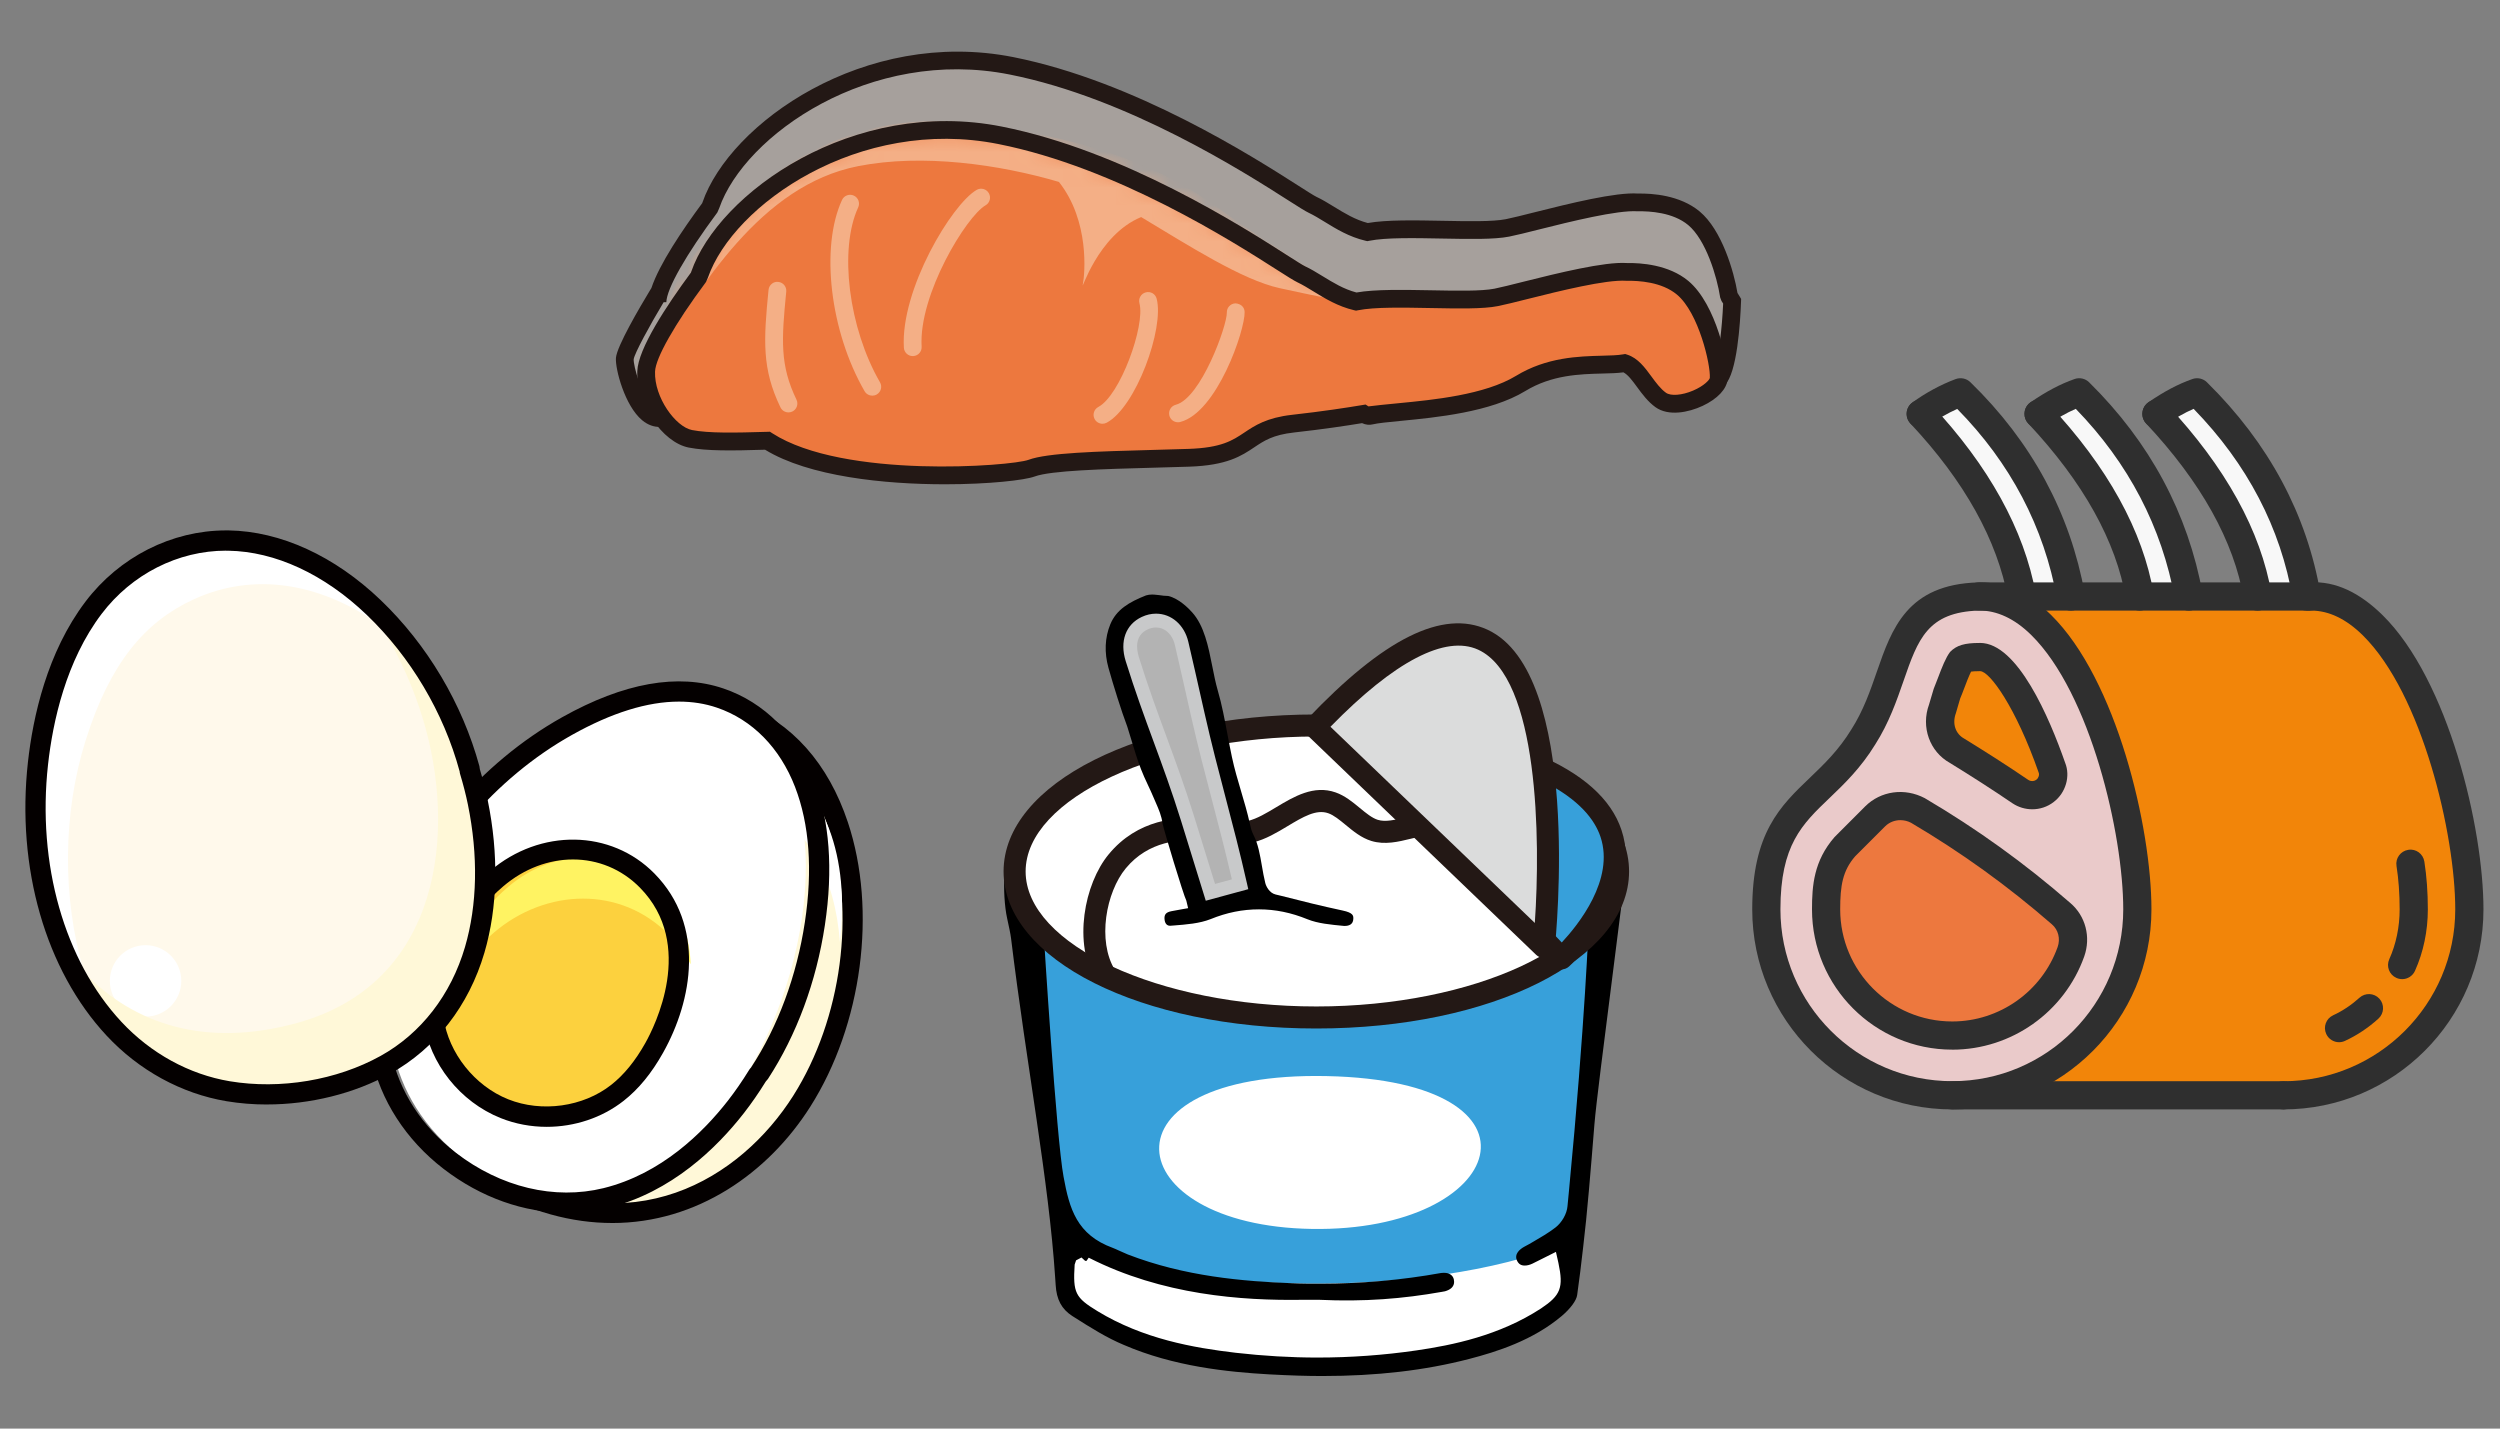 <svg width="140" height="80" viewBox="0 0 140 80" fill="none" xmlns="http://www.w3.org/2000/svg">
<rect x="0" y="0" width="140" height="80" fill="#808080" stroke="none"/>
<g id="ttlimg01" clip-path="url(#clip0_267_6055)">
<g id="_&#227;&#131;&#172;&#227;&#130;&#164;&#227;&#131;&#164;&#227;&#131;&#188;_1-2">
<path id="Vector" d="M33.619 41.104C37.505 39.588 38.636 38.891 41.358 39.927C48.668 42.708 49.504 54.404 44.897 61.67C41.501 67.026 34.896 70.227 27.455 65.957" fill="#FFF8D8"/>
<path id="Vector_2" d="M34.28 68.488C32.052 68.488 29.653 67.873 27.172 66.449C26.901 66.293 26.807 65.947 26.962 65.675C27.119 65.404 27.465 65.308 27.736 65.466C35.356 69.839 41.485 65.992 44.418 61.366C47.149 57.057 47.948 51.046 46.406 46.408C45.718 44.343 44.251 41.635 41.156 40.457C38.922 39.608 37.926 40.004 34.962 41.184L33.825 41.633C33.535 41.748 33.206 41.603 33.091 41.311C32.978 41.019 33.121 40.69 33.413 40.577L34.543 40.131C37.545 38.937 38.916 38.392 41.559 39.398C44.338 40.455 46.386 42.755 47.482 46.051C49.127 50.995 48.28 57.394 45.376 61.975C43.024 65.684 39.042 68.489 34.281 68.489L34.28 68.488Z" fill="#040000"/>
<path id="Vector_3" d="M41.666 60.423C38.376 65.818 32.395 69.509 26.429 65.271C16.817 58.442 23.705 45.185 32.763 40.685C36.228 38.963 38.732 38.838 40.929 39.871C46.676 42.573 46.13 53.103 41.666 60.423Z" fill="white"/>
<path id="Vector_4" d="M33.12 45.584C36.836 43.738 40.002 43.752 42.358 44.86C45.276 46.232 46.772 49.185 47.032 52.746C47.587 48.105 46.287 43.969 42.759 42.309C40.562 41.276 38.058 41.401 34.593 43.123C30.234 45.289 26.377 49.483 24.62 54.013C26.798 50.526 29.563 47.351 33.12 45.584Z" fill="white"/>
<path id="Vector_5" d="M31.737 67.918C29.355 67.918 26.933 67.068 24.839 65.456C22.728 63.831 21.291 61.602 20.795 59.179C20.34 56.948 20.57 54.445 21.463 51.942C23.189 47.11 26.935 42.707 31.486 40.162C34.934 38.233 37.968 37.693 40.509 38.554C42.814 39.336 44.615 41.153 45.583 43.668C46.459 45.948 46.665 48.687 46.193 51.81C45.714 54.98 44.611 57.958 43.003 60.423C42.983 60.453 42.93 60.515 42.886 60.561C42.487 61.205 42.084 61.786 41.657 62.335C40.149 64.272 37.608 66.764 34.073 67.637C33.307 67.826 32.524 67.918 31.737 67.918ZM38.024 39.29C36.258 39.29 34.254 39.912 32.039 41.151C27.721 43.566 24.166 47.742 22.531 52.322C21.708 54.631 21.492 56.923 21.906 58.951C22.347 61.106 23.635 63.097 25.53 64.556C28.043 66.489 31.053 67.21 33.801 66.535C37.021 65.74 39.363 63.432 40.762 61.638C41.177 61.104 41.568 60.538 41.957 59.907C41.983 59.864 42.016 59.825 42.052 59.79C43.573 57.473 44.617 54.65 45.073 51.64C45.514 48.714 45.33 46.169 44.525 44.075C43.68 41.879 42.125 40.299 40.144 39.627C39.482 39.402 38.774 39.29 38.024 39.29Z" fill="#040000"/>
<path id="Vector_6" d="M36.638 58.677C36.104 59.629 35.437 60.522 34.575 61.199C32.836 62.566 30.331 62.918 28.251 62.087C26.171 61.256 24.597 59.275 24.278 57.086C23.843 54.1 25.607 51.078 27.818 49.2C30.319 47.075 33.913 46.942 36.244 49.312C39.136 52.252 37.897 56.435 36.64 58.677H36.638Z" fill="#FCD13E"/>
<path id="Vector_7" d="M27.671 52.215C30.576 49.747 34.749 49.593 37.456 52.345C37.967 52.865 38.367 53.418 38.673 53.992C38.632 52.519 38.153 51.022 36.907 49.756C34.576 47.386 30.983 47.519 28.481 49.644C26.813 51.061 25.399 53.131 24.993 55.345C25.72 54.151 26.654 53.079 27.67 52.216L27.671 52.215Z" fill="#FFF362"/>
<path id="Vector_8" d="M30.618 63.103C29.741 63.103 28.863 62.943 28.041 62.614C25.764 61.705 24.066 59.568 23.717 57.169C23.217 53.738 25.318 50.58 27.45 48.769C30.259 46.381 34.213 46.443 36.646 48.915C39.519 51.835 38.781 56.016 37.131 58.955C36.486 60.105 35.765 60.985 34.925 61.645C33.708 62.602 32.167 63.103 30.618 63.103ZM32.088 48.13C30.745 48.13 29.364 48.63 28.185 49.632C26.371 51.173 24.406 54.028 24.838 57.005C25.127 58.98 26.582 60.811 28.461 61.561C30.341 62.311 32.657 61.987 34.225 60.754C34.945 60.188 35.573 59.418 36.144 58.4C36.644 57.509 38.979 52.902 35.838 49.71C34.803 48.658 33.466 48.13 32.088 48.13Z" fill="#040000"/>
<path id="Vector_9" d="M25.833 43.184C27.736 49.447 26.893 57.989 18.785 60.222C5.721 63.82 0.12 49.432 3.415 38.926C4.676 34.907 6.509 32.731 9.06 31.566C15.732 28.517 23.251 34.687 25.833 43.184Z" fill="#FFF9EB"/>
<path id="Vector_10" d="M4.799 41.454C6.151 37.144 8.117 34.811 10.852 33.561C14.24 32.013 17.831 32.682 20.968 34.782C17.572 31.298 13.156 29.694 9.059 31.566C6.508 32.732 4.675 34.908 3.414 38.926C1.828 43.982 2.303 49.937 4.679 54.354C3.489 50.263 3.504 45.579 4.798 41.453L4.799 41.454Z" fill="white"/>
<path id="Vector_11" d="M8.152 56.93C9.257 56.93 10.152 56.035 10.152 54.93C10.152 53.825 9.257 52.93 8.152 52.93C7.047 52.93 6.152 53.825 6.152 54.93C6.152 56.035 7.047 56.93 8.152 56.93Z" fill="white"/>
<path id="Vector_12" d="M25.833 43.184C24.923 40.189 23.399 37.484 21.515 35.369C22.411 36.858 23.15 38.504 23.68 40.249C25.583 46.512 24.74 55.054 16.632 57.287C11.492 58.702 7.508 57.333 4.766 54.513C7.346 59.181 12.084 62.068 18.785 60.223C26.894 57.99 27.737 49.448 25.833 43.185V43.184Z" fill="#FFF8D8"/>
<path id="Vector_13" d="M14.949 61.852C14.182 61.852 13.422 61.791 12.68 61.667C10.162 61.245 7.778 59.939 5.965 57.99C2.552 54.32 0.906 48.596 1.564 42.679C1.845 40.148 2.632 36.534 4.788 33.69C6.686 31.186 9.62 29.703 12.659 29.703C12.708 29.703 12.756 29.703 12.804 29.703C15.715 29.748 18.74 31.135 21.321 33.608C23.928 36.105 25.891 39.407 26.846 42.905C26.855 42.939 26.866 43.015 26.871 43.076C27.055 43.693 27.199 44.264 27.313 44.818C27.936 47.862 27.872 50.812 27.128 53.348C26.259 56.314 24.39 58.719 21.865 60.119C19.834 61.245 17.365 61.85 14.948 61.85L14.949 61.852ZM12.659 30.837C9.973 30.837 7.377 32.153 5.692 34.375C3.692 37.013 2.957 40.415 2.691 42.804C2.07 48.398 3.604 53.786 6.795 57.218C8.439 58.986 10.595 60.169 12.867 60.55C15.699 61.023 18.856 60.494 21.314 59.131C23.577 57.876 25.254 55.71 26.04 53.032C26.731 50.672 26.787 47.911 26.201 45.049C26.09 44.508 25.947 43.948 25.764 43.339C25.75 43.296 25.743 43.25 25.741 43.205C24.848 39.904 22.996 36.787 20.534 34.43C18.161 32.156 15.409 30.881 12.785 30.84C12.743 30.84 12.7 30.84 12.658 30.84L12.659 30.837Z" fill="#040000"/>
<path id="Vector_14" d="M97.002 16.87C97.002 16.87 96.938 16.763 96.825 16.587C96.634 15.333 95.967 13.142 94.86 12.222C93.875 11.403 92.44 11.318 91.697 11.335C90.1 11.213 85.812 12.485 84.423 12.762C82.798 13.087 78.475 12.616 76.581 12.997C75.317 12.7 74.395 11.886 73.504 11.469C72.562 11.028 64.806 5.31 56.647 3.687C48.488 2.063 41.252 7.327 39.808 11.498C39.796 11.533 39.787 11.568 39.775 11.603C38.791 12.93 36.859 15.684 36.819 16.91L36.815 16.535C36.815 16.535 35.03 19.482 34.989 20.079C34.948 20.676 35.771 23.732 37.133 23.378C38.038 23.143 38.205 21.534 38.209 20.061C38.555 20.385 38.931 20.611 39.296 20.682C40.308 20.88 41.815 20.845 43.614 20.79C47.669 23.403 57.233 22.761 58.401 22.326C59.587 21.885 63.542 21.863 67.199 21.745C70.856 21.627 70.168 20.155 73.048 19.833C74.761 19.642 76.149 19.428 76.996 19.286C77.138 19.379 77.274 19.42 77.397 19.389C78.572 19.097 83.254 19.126 85.793 17.581C88.003 16.236 90.366 16.661 91.608 16.446C92.413 16.706 92.811 17.916 93.636 18.508C93.818 18.639 94.052 18.702 94.31 18.715C95.087 20.086 95.879 21.556 96.247 21.202C96.865 20.608 97.002 16.87 97.002 16.87Z" fill="#A6A09C"/>
<path id="Vector_15" d="M36.915 23.906C36.639 23.906 36.305 23.819 35.961 23.534C34.988 22.727 34.449 20.665 34.492 20.046C34.536 19.399 35.834 17.195 36.388 16.278L36.479 16.129C36.92 14.8 38.206 12.888 39.326 11.373L39.338 11.336C40.869 6.911 48.412 1.546 56.745 3.198C63.567 4.556 70.191 8.79 72.684 10.383C73.164 10.691 73.58 10.955 73.714 11.019C74.035 11.168 74.36 11.367 74.701 11.576C75.283 11.933 75.885 12.303 76.595 12.489C77.638 12.304 79.241 12.334 80.794 12.365C82.173 12.392 83.597 12.42 84.324 12.275C84.694 12.201 85.272 12.055 85.95 11.884C87.865 11.403 90.49 10.748 91.733 10.839C92.508 10.825 94.073 10.922 95.176 11.838C96.43 12.88 97.101 15.22 97.299 16.406C97.383 16.538 97.429 16.616 97.429 16.616L97.503 16.742L97.498 16.888C97.455 18.073 97.279 20.899 96.591 21.561C96.435 21.71 96.234 21.783 96.018 21.746C95.425 21.659 94.926 20.821 94.022 19.222L93.999 19.18C93.747 19.134 93.527 19.044 93.344 18.912C92.914 18.604 92.596 18.17 92.315 17.787C92.054 17.433 91.807 17.095 91.546 16.96C91.204 17.006 90.814 17.016 90.371 17.027C89.11 17.059 87.542 17.099 86.051 18.006C84.1 19.194 81.063 19.486 79.054 19.681C78.38 19.746 77.798 19.803 77.516 19.872C77.375 19.909 77.162 19.919 76.909 19.805C76.035 19.95 74.709 20.149 73.103 20.328C71.916 20.461 71.431 20.785 70.869 21.161C70.16 21.636 69.355 22.174 67.215 22.243L65.3 22.298C62.438 22.376 59.478 22.456 58.574 22.792C57.244 23.288 47.73 23.892 43.476 21.293C41.612 21.347 40.206 21.367 39.2 21.171C39.028 21.138 38.854 21.078 38.68 20.994C38.598 22.316 38.29 23.593 37.258 23.86C37.158 23.886 37.042 23.905 36.914 23.905L36.915 23.906ZM37.162 16.926C36.377 18.234 35.532 19.789 35.486 20.12C35.464 20.445 35.909 22.195 36.596 22.766C36.789 22.926 36.917 22.92 37.008 22.896C37.217 22.842 37.703 22.458 37.71 20.06L37.713 18.915L38.549 19.696C38.837 19.967 39.137 20.142 39.391 20.192C40.325 20.376 41.723 20.348 43.597 20.292L43.752 20.287L43.882 20.371C47.792 22.889 57.309 22.2 58.226 21.858C59.285 21.463 62.059 21.388 65.273 21.301L67.183 21.246C69.037 21.186 69.658 20.771 70.315 20.332C70.9 19.94 71.564 19.496 72.992 19.337C74.682 19.148 76.057 18.937 76.913 18.793L77.105 18.761L77.269 18.867C77.629 18.816 78.215 18.76 78.957 18.687C80.877 18.501 83.776 18.221 85.533 17.153C87.25 16.108 89.039 16.062 90.345 16.028C90.813 16.016 91.216 16.006 91.521 15.953L91.642 15.932L91.759 15.969C92.361 16.163 92.745 16.688 93.117 17.195C93.365 17.534 93.623 17.884 93.924 18.1C94.016 18.165 94.156 18.205 94.334 18.214L94.606 18.229L94.889 18.729C95.232 19.335 95.714 20.19 96.029 20.582C96.25 19.941 96.436 18.382 96.496 16.999C96.471 16.96 96.44 16.911 96.404 16.854L96.33 16.66C96.15 15.477 95.524 13.422 94.539 12.603C93.685 11.893 92.389 11.819 91.706 11.832C90.573 11.756 87.935 12.411 86.192 12.849C85.494 13.025 84.899 13.174 84.518 13.249C83.685 13.416 82.272 13.388 80.773 13.359C79.219 13.329 77.609 13.297 76.677 13.484L76.571 13.505L76.465 13.481C75.555 13.267 74.823 12.819 74.179 12.422C73.871 12.234 73.579 12.054 73.291 11.918C73.097 11.827 72.738 11.599 72.146 11.221C69.695 9.655 63.186 5.495 56.547 4.174C48.738 2.618 41.692 7.569 40.276 11.659L40.172 11.897C38.407 14.276 37.339 16.156 37.314 16.924L37.159 16.922L37.162 16.926Z" fill="#231815"/>
<path id="Vector_16" d="M94.226 16.113C93.241 15.294 91.806 15.209 91.063 15.226C89.466 15.104 85.178 16.376 83.789 16.653C82.164 16.978 77.841 16.507 75.947 16.888C74.683 16.591 73.761 15.777 72.87 15.36C71.928 14.919 64.172 9.201 56.013 7.578C47.854 5.954 40.618 11.218 39.174 15.389C39.162 15.424 39.153 15.459 39.141 15.494C38.157 16.821 36.225 19.575 36.185 20.801C36.132 22.447 37.461 24.339 38.661 24.573C39.673 24.771 41.18 24.736 42.979 24.681C47.034 27.294 56.598 26.652 57.766 26.217C58.952 25.776 62.907 25.754 66.564 25.636C70.221 25.518 69.533 24.046 72.413 23.724C74.126 23.533 75.514 23.319 76.361 23.177C76.503 23.27 76.639 23.311 76.762 23.28C77.937 22.988 82.619 23.017 85.158 21.472C87.368 20.127 89.731 20.552 90.973 20.337C91.778 20.597 92.176 21.807 93.001 22.399C93.928 23.064 96.189 22.024 96.246 21.203C96.303 20.382 95.606 17.26 94.225 16.114L94.226 16.113Z" fill="#ED783E"/>
<g id="Clip path group">
<mask id="mask0_267_6055" style="mask-type:luminance" maskUnits="userSpaceOnUse" x="36" y="7" width="61" height="20">
<g id="clippath">
<path id="Vector_17" d="M94.226 16.113C93.241 15.294 91.806 15.209 91.063 15.226C89.466 15.104 85.178 16.376 83.789 16.653C82.164 16.978 77.841 16.507 75.947 16.888C74.683 16.591 73.761 15.777 72.87 15.36C71.928 14.919 64.172 9.201 56.013 7.578C47.854 5.954 40.618 11.218 39.174 15.389C39.162 15.424 39.153 15.459 39.141 15.494C38.157 16.821 36.225 19.575 36.185 20.801C36.132 22.447 37.461 24.339 38.661 24.573C39.673 24.771 41.18 24.736 42.979 24.681C47.034 27.294 56.598 26.652 57.766 26.217C58.952 25.776 62.907 25.754 66.564 25.636C70.221 25.518 69.533 24.046 72.413 23.724C74.126 23.533 75.514 23.319 76.361 23.177C76.503 23.27 76.639 23.311 76.762 23.28C77.937 22.988 82.619 23.017 85.158 21.472C87.368 20.127 89.731 20.552 90.973 20.337C91.778 20.597 92.176 21.807 93.001 22.399C93.928 23.064 96.189 22.024 96.246 21.203C96.303 20.382 95.606 17.26 94.225 16.114L94.226 16.113Z" fill="white"/>
</g>
</mask>
<g mask="url(#mask0_267_6055)">
<g id="Group">
<path id="Vector_18" d="M54.388 6.902C44.68 5.694 39.392 13.568 38.316 15.067C37.24 16.565 36.525 20.301 36.525 20.301C39.285 15.998 42.592 10.383 48.049 9.305C51.661 8.591 55.979 9.209 59.3 10.188C61.03 12.374 60.754 15.359 60.638 15.924C60.528 16.457 61.446 13.164 63.905 12.156C66.581 13.761 69.554 15.673 71.662 16.137C73.285 16.495 75.614 16.961 76.782 17.192C75.164 16.194 70.957 13.584 69.333 12.45C67.302 11.033 64.098 8.109 54.39 6.902H54.388Z" fill="#F4AF86"/>
</g>
</g>
</g>
<path id="Vector_19" d="M52.92 27.12C49.537 27.12 45.306 26.689 42.844 25.184C40.984 25.242 39.581 25.261 38.567 25.063C37.082 24.771 35.629 22.613 35.689 20.785C35.729 19.532 37.333 17.105 38.693 15.264L38.705 15.227C40.235 10.801 47.776 5.43 56.112 7.09C62.934 8.447 69.558 12.681 72.052 14.275C72.531 14.582 72.947 14.846 73.081 14.91C73.402 15.059 73.727 15.258 74.068 15.467C74.65 15.824 75.252 16.194 75.962 16.38C77.004 16.195 78.604 16.228 80.158 16.256C81.54 16.283 82.965 16.311 83.691 16.166C84.061 16.092 84.639 15.946 85.317 15.775C87.233 15.295 89.862 14.645 91.1 14.73C91.873 14.717 93.441 14.813 94.544 15.73C96.118 17.039 96.803 20.371 96.743 21.237C96.705 21.778 96.184 22.335 95.35 22.727C94.545 23.103 93.431 23.32 92.709 22.804C92.279 22.495 91.96 22.061 91.679 21.678C91.419 21.323 91.171 20.986 90.911 20.851C90.569 20.897 90.18 20.907 89.737 20.918C88.476 20.95 86.907 20.99 85.416 21.898C83.466 23.085 80.429 23.377 78.419 23.572C77.745 23.637 77.163 23.694 76.881 23.763C76.684 23.813 76.48 23.789 76.274 23.696C75.401 23.841 74.077 24.04 72.468 24.219C71.282 24.352 70.796 24.676 70.235 25.052C69.525 25.527 68.721 26.065 66.58 26.134L64.642 26.19C61.789 26.268 58.84 26.348 57.94 26.684C57.38 26.892 55.374 27.12 52.92 27.12ZM43.12 24.179L43.25 24.263C47.245 26.836 56.643 26.104 57.594 25.751C58.649 25.357 61.414 25.281 64.616 25.194L66.55 25.138C68.405 25.078 69.026 24.663 69.682 24.224C70.268 23.832 70.932 23.388 72.359 23.229C74.053 23.04 75.426 22.829 76.28 22.685L76.472 22.653L76.634 22.758C76.996 22.708 77.583 22.652 78.325 22.579C80.244 22.393 83.144 22.114 84.9 21.046C86.617 20 88.407 19.954 89.712 19.92C90.18 19.908 90.583 19.898 90.888 19.845L91.009 19.824L91.126 19.861C91.728 20.055 92.111 20.58 92.483 21.087C92.732 21.426 92.989 21.776 93.291 21.992C93.562 22.188 94.189 22.139 94.812 21.874C95.445 21.604 95.735 21.263 95.749 21.165C95.8 20.427 95.127 17.51 93.907 16.496C93.053 15.786 91.778 15.713 91.073 15.724C89.94 15.646 87.303 16.303 85.559 16.741C84.861 16.917 84.266 17.066 83.885 17.141C83.052 17.309 81.638 17.28 80.137 17.251C78.58 17.221 76.975 17.189 76.044 17.376L75.938 17.397L75.832 17.373C74.922 17.159 74.19 16.711 73.546 16.314C73.238 16.126 72.946 15.946 72.658 15.81C72.464 15.719 72.105 15.491 71.513 15.113C69.063 13.547 62.553 9.387 55.914 8.067C48.109 6.508 41.06 11.461 39.643 15.551L39.539 15.789C37.774 18.171 36.706 20.05 36.682 20.815C36.635 22.253 37.829 23.901 38.755 24.083C39.693 24.266 41.152 24.237 42.962 24.182L43.117 24.177L43.12 24.179Z" fill="#231815"/>
<path id="Vector_20" d="M51.114 19.941C50.852 19.941 50.633 19.737 50.617 19.472C50.422 16.221 53.304 11.428 54.695 10.633C54.934 10.496 55.238 10.579 55.375 10.819C55.512 11.059 55.429 11.362 55.189 11.499C54.123 12.108 51.437 16.498 51.611 19.413C51.628 19.688 51.419 19.925 51.143 19.94C51.133 19.94 51.123 19.941 51.114 19.941Z" fill="#F4AF86"/>
<path id="Vector_21" d="M48.849 22.157C48.677 22.157 48.51 22.068 48.417 21.908C46.482 18.558 45.928 13.853 47.154 11.197C47.269 10.946 47.568 10.84 47.815 10.954C48.065 11.069 48.174 11.365 48.058 11.615C46.972 13.969 47.52 18.362 49.28 21.41C49.418 21.648 49.336 21.953 49.097 22.091C49.019 22.136 48.934 22.157 48.849 22.157Z" fill="#F4AF86"/>
<path id="Vector_22" d="M61.738 23.73C61.559 23.73 61.386 23.633 61.297 23.464C61.169 23.221 61.263 22.919 61.506 22.79C62.729 22.146 64.142 18.231 63.809 16.983C63.738 16.716 63.896 16.444 64.162 16.373C64.44 16.301 64.702 16.461 64.772 16.726C65.212 18.378 63.613 22.808 61.971 23.673C61.897 23.712 61.817 23.73 61.738 23.73Z" fill="#F4AF86"/>
<path id="Vector_23" d="M65.967 23.647C65.744 23.647 65.542 23.499 65.485 23.274C65.416 23.007 65.577 22.735 65.842 22.667C67.253 22.303 68.722 18.226 68.703 17.499C68.695 17.225 68.913 16.995 69.188 16.988C69.49 17.012 69.692 17.198 69.699 17.473C69.726 18.491 68.153 23.099 66.092 23.631C66.05 23.642 66.008 23.647 65.967 23.647Z" fill="#F4AF86"/>
<path id="Vector_24" d="M44.154 23.094C43.968 23.094 43.791 22.99 43.705 22.812C42.662 20.646 42.759 19.067 43.038 16.234C43.065 15.96 43.307 15.752 43.583 15.787C43.857 15.814 44.058 16.058 44.03 16.332C43.761 19.056 43.674 20.451 44.603 22.381C44.722 22.629 44.618 22.927 44.37 23.046C44.301 23.079 44.227 23.094 44.154 23.094Z" fill="#F4AF86"/>
<path id="Vector_25" fill-rule="evenodd" clip-rule="evenodd" d="M115.973 33.403C115.183 29.034 113.138 25.222 109.791 21.969C109.047 22.248 108.257 22.666 107.56 23.177C110.349 26.152 112.533 29.591 113.231 33.403H115.973Z" fill="#F8F8F8"/>
<path id="Vector_26" fill-rule="evenodd" clip-rule="evenodd" d="M122.573 33.403C121.783 29.034 119.738 25.222 116.438 21.969C115.648 22.248 114.904 22.666 114.16 23.177C116.949 26.152 119.18 29.591 119.831 33.403H122.573Z" fill="#F8F8F8"/>
<path id="Vector_27" fill-rule="evenodd" clip-rule="evenodd" d="M129.173 33.403C128.429 29.034 126.338 25.222 123.038 21.969C122.248 22.248 121.504 22.666 120.76 23.177C123.549 26.152 125.78 29.591 126.431 33.403H129.173Z" fill="#F8F8F8"/>
<path id="Vector_28" fill-rule="evenodd" clip-rule="evenodd" d="M110.814 33.403C116.485 33.31 119.692 45.209 119.692 50.926C119.692 56.69 115.044 61.338 109.327 61.338C103.563 61.338 98.915 56.69 98.915 50.926C98.915 44.976 102.076 44.976 104.353 41.258C106.631 37.679 105.794 33.542 110.814 33.403Z" fill="#EACACA"/>
<path id="Vector_29" fill-rule="evenodd" clip-rule="evenodd" d="M105.004 45.721C104.493 46.232 103.935 46.79 103.331 47.441C102.401 48.464 102.262 49.533 102.262 50.927C102.262 54.831 105.423 57.992 109.327 57.992C112.395 57.992 114.998 56.04 115.974 53.297C116.253 52.507 116.02 51.67 115.416 51.159C112.906 48.974 110.257 47.069 107.421 45.395C106.631 44.977 105.655 45.071 105.004 45.721Z" fill="#ED783E"/>
<path id="Vector_30" fill-rule="evenodd" clip-rule="evenodd" d="M110.86 36.796C110.674 36.796 110.023 36.796 109.837 36.982C109.558 37.354 109.233 38.376 109.047 38.795C108.954 39.12 108.861 39.399 108.768 39.725C108.443 40.608 108.768 41.584 109.605 42.049C110.813 42.793 111.975 43.536 113.138 44.327C113.556 44.606 114.114 44.606 114.532 44.281C114.904 44.002 115.09 43.444 114.904 42.98C114.253 41.121 112.441 36.752 110.86 36.798V36.796Z" fill="#FF6255"/>
<path id="Vector_31" fill-rule="evenodd" clip-rule="evenodd" d="M138.284 50.926C138.284 45.209 135.03 33.31 129.36 33.403H111C116.531 33.542 119.692 45.256 119.692 50.926C119.692 56.69 115.044 61.338 109.327 61.338H127.873C133.637 61.338 138.285 56.69 138.285 50.926H138.284Z" fill="#F28509"/>
<path id="Vector_32" d="M109.326 62.127C103.15 62.127 98.125 57.102 98.125 50.926C98.125 46.646 99.694 45.142 101.356 43.552C102.147 42.795 102.964 42.013 103.678 40.846C104.351 39.791 104.735 38.681 105.106 37.608C105.939 35.208 106.8 32.724 110.791 32.614C110.823 32.617 110.85 32.612 110.881 32.612C112.29 32.612 113.627 33.225 114.857 34.434C118.527 38.045 120.481 46.332 120.481 50.926C120.481 57.102 115.477 62.127 109.326 62.127ZM110.831 34.192C107.936 34.275 107.404 35.806 106.6 38.126C106.217 39.229 105.783 40.482 105.018 41.682C104.205 43.011 103.273 43.905 102.45 44.692C100.916 46.159 99.704 47.318 99.704 50.924C99.704 56.229 104.021 60.546 109.326 60.546C114.631 60.546 118.902 56.229 118.902 50.924C118.902 46.716 117.067 38.823 113.747 35.558C112.809 34.634 111.816 34.184 110.831 34.19V34.192Z" fill="#2F2F2F"/>
<path id="Vector_33" d="M109.326 58.78C104.995 58.78 101.472 55.257 101.472 50.926C101.472 49.611 101.568 48.215 102.735 46.875L104.445 45.162C105.319 44.288 106.658 44.102 107.79 44.698C110.73 46.432 113.383 48.344 115.934 50.564C116.791 51.291 117.101 52.471 116.717 53.562C115.604 56.686 112.634 58.782 109.325 58.782L109.326 58.78ZM106.424 45.928C106.107 45.928 105.795 46.046 105.563 46.279L103.89 47.952C103.187 48.762 103.051 49.595 103.051 50.926C103.051 54.386 105.866 57.202 109.326 57.202C111.968 57.202 114.34 55.525 115.228 53.032C115.391 52.568 115.265 52.068 114.905 51.761C112.42 49.601 109.843 47.743 107.019 46.076C106.833 45.978 106.628 45.929 106.425 45.929L106.424 45.928Z" fill="#2F2F2F"/>
<path id="Vector_34" d="M113.808 45.32C113.424 45.32 113.038 45.21 112.7 44.985C111.541 44.196 110.389 43.459 109.19 42.721C108.064 42.096 107.563 40.715 108.027 39.451L108.286 38.578C108.377 38.354 108.441 38.181 108.515 37.99C108.758 37.346 108.963 36.829 109.204 36.509C109.575 36.128 110.032 36.006 110.85 36.006C110.861 36.004 110.872 36.004 110.882 36.004C112.986 36.004 114.77 40.203 115.649 42.717C115.95 43.462 115.686 44.398 115.007 44.911C114.658 45.183 114.235 45.32 113.808 45.32Z" fill="#2F2F2F"/>
<path id="Vector_35" d="M127.872 62.127C127.435 62.127 127.083 61.775 127.083 61.338C127.083 60.901 127.435 60.549 127.872 60.549C133.177 60.549 137.494 56.232 137.494 50.927C137.494 46.735 135.648 38.855 132.311 35.572C131.381 34.658 130.41 34.193 129.424 34.193C129.405 34.193 129.382 34.195 129.36 34.193C128.929 34.193 128.577 33.849 128.571 33.416C128.563 32.98 128.91 32.62 129.348 32.614C130.804 32.526 132.16 33.206 133.42 34.444C137.109 38.074 139.074 46.348 139.074 50.926C139.074 57.102 134.048 62.127 127.872 62.127Z" fill="#2F2F2F"/>
<path id="Vector_36" d="M127.872 62.127H109.326C108.889 62.127 108.537 61.775 108.537 61.338C108.537 60.901 108.889 60.549 109.326 60.549H127.872C128.309 60.549 128.661 60.901 128.661 61.338C128.661 61.775 128.309 62.127 127.872 62.127Z" fill="#2F2F2F"/>
<path id="Vector_37" d="M129.36 34.192H110.814C110.377 34.192 110.025 33.84 110.025 33.403C110.025 32.966 110.377 32.614 110.814 32.614H129.36C129.797 32.614 130.149 32.966 130.149 33.403C130.149 33.84 129.797 34.192 129.36 34.192Z" fill="#2F2F2F"/>
<path id="Vector_38" d="M130.987 58.364C130.689 58.364 130.403 58.193 130.27 57.904C130.087 57.507 130.26 57.038 130.656 56.855C131.183 56.612 131.679 56.282 132.131 55.872C132.453 55.581 132.951 55.603 133.247 55.928C133.54 56.251 133.514 56.751 133.191 57.044C132.621 57.56 131.992 57.979 131.319 58.29C131.212 58.34 131.1 58.364 130.988 58.364H130.987Z" fill="#2F2F2F"/>
<path id="Vector_39" d="M134.519 54.831C134.41 54.831 134.3 54.809 134.196 54.761C133.797 54.582 133.62 54.114 133.799 53.717C134.179 52.872 134.38 51.908 134.38 50.926C134.38 50.052 134.321 49.233 134.204 48.494C134.135 48.063 134.43 47.658 134.861 47.591C135.29 47.514 135.697 47.817 135.764 48.248C135.894 49.069 135.959 49.971 135.959 50.927C135.959 52.13 135.711 53.319 135.24 54.365C135.109 54.658 134.82 54.833 134.519 54.833V54.831Z" fill="#2F2F2F"/>
<path id="Vector_40" d="M129.172 34.194C128.794 34.194 128.461 33.922 128.395 33.536C127.718 29.565 125.851 25.987 122.843 22.895C122.327 23.119 121.797 23.423 121.208 23.829C120.846 24.072 120.358 23.986 120.108 23.626C119.861 23.266 119.953 22.774 120.311 22.526C121.193 21.921 121.976 21.506 122.774 21.226C123.054 21.125 123.376 21.196 123.591 21.409C127.051 24.82 129.192 28.812 129.951 33.271C130.025 33.702 129.736 34.11 129.306 34.182C129.261 34.19 129.216 34.195 129.171 34.195L129.172 34.194Z" fill="#2F2F2F"/>
<path id="Vector_41" d="M126.429 34.194C126.051 34.194 125.718 33.922 125.652 33.536C125.1 30.305 123.26 27.001 120.184 23.717C119.886 23.4 119.902 22.899 120.221 22.601C120.54 22.303 121.039 22.319 121.337 22.638C124.629 26.151 126.605 29.729 127.209 33.271C127.283 33.702 126.994 34.11 126.564 34.182C126.519 34.19 126.474 34.194 126.429 34.194Z" fill="#2F2F2F"/>
<path id="Vector_42" d="M122.572 34.194C122.197 34.194 121.866 33.925 121.795 33.544C121.066 29.52 119.199 25.939 116.243 22.895C115.727 23.119 115.197 23.423 114.608 23.829C114.248 24.072 113.758 23.986 113.508 23.626C113.261 23.266 113.353 22.774 113.711 22.526C114.593 21.921 115.376 21.506 116.174 21.226C116.456 21.125 116.778 21.196 116.991 21.409C120.394 24.764 122.533 28.751 123.351 33.263C123.428 33.692 123.143 34.104 122.714 34.182C122.666 34.19 122.62 34.195 122.571 34.195L122.572 34.194Z" fill="#2F2F2F"/>
<path id="Vector_43" d="M119.829 34.194C119.451 34.194 119.118 33.922 119.052 33.536C118.5 30.303 116.66 27 113.584 23.718C113.286 23.399 113.302 22.898 113.619 22.6C113.939 22.302 114.439 22.318 114.737 22.635C118.029 26.147 120.005 29.726 120.609 33.269C120.683 33.7 120.394 34.108 119.964 34.18C119.919 34.188 119.874 34.194 119.829 34.194Z" fill="#2F2F2F"/>
<path id="Vector_44" d="M115.971 34.194C115.596 34.194 115.265 33.925 115.194 33.544C114.465 29.507 112.585 25.928 109.605 22.9C109.053 23.147 108.505 23.464 108.025 23.814C107.678 24.073 107.178 23.997 106.922 23.643C106.664 23.291 106.741 22.798 107.093 22.54C107.82 22.008 108.678 21.542 109.513 21.23C109.796 21.124 110.121 21.19 110.341 21.403C113.776 24.742 115.931 28.732 116.751 33.262C116.828 33.691 116.543 34.103 116.114 34.181C116.066 34.189 116.02 34.194 115.971 34.194Z" fill="#2F2F2F"/>
<path id="Vector_45" d="M113.228 34.194C112.855 34.194 112.522 33.927 112.453 33.545C111.851 30.253 110.011 26.946 106.983 23.718C106.685 23.399 106.701 22.898 107.018 22.6C107.338 22.302 107.838 22.318 108.136 22.635C111.374 26.091 113.35 29.665 114.006 33.26C114.084 33.689 113.801 34.101 113.372 34.179C113.324 34.189 113.276 34.194 113.228 34.194Z" fill="#2F2F2F"/>
<path id="Vector_46" d="M110.38 37.611C110.253 37.864 110.09 38.293 109.994 38.549C109.909 38.773 109.832 38.975 109.77 39.114L109.528 39.942C109.313 40.531 109.51 41.092 109.989 41.358C111.238 42.127 112.412 42.876 113.582 43.673C113.723 43.766 113.909 43.763 114.046 43.655C114.148 43.58 114.219 43.396 114.169 43.274C112.88 39.588 111.418 37.585 110.888 37.585C110.882 37.583 110.87 37.583 110.859 37.585C110.619 37.585 110.469 37.598 110.38 37.611Z" fill="#F28509"/>
<path id="Vector_47" d="M87.552 73.56C79.245 78.182 66.014 77.14 60.006 73.515L57.676 55.344L89.622 55.253L87.552 73.56Z" fill="white"/>
<path id="Vector_48" d="M87.552 69.673C79.923 72.76 65.888 72.523 60.006 69.531L56.715 50.984H90.697L87.552 69.673Z" fill="white"/>
<path id="Vector_49" d="M87.552 69.673C79.923 72.76 65.888 72.523 60.006 69.531L56.715 50.984H90.697L87.552 69.673Z" fill="#37A0DA"/>
<path id="Vector_50" d="M74.054 77.057C73.186 77.057 72.27 77.029 71.082 76.965C68.76 76.834 65.733 76.528 62.924 75.311C61.995 74.922 61.145 74.395 60.045 73.694C59.45 73.309 59.163 72.772 59.117 71.953L59.09 71.556C58.73 66.075 57.488 59.68 56.619 52.549C56.589 52.299 56.503 51.901 56.399 51.425C56.113 50.12 56.136 47.404 56.905 46.941C57.15 46.941 57.781 47.673 58.158 48.11C58.794 48.848 59.344 49.485 59.866 49.485C62.642 49.507 65.468 49.591 68.202 49.674C71.388 49.77 74.682 49.869 77.924 49.869C78.597 49.869 79.269 49.865 79.942 49.855C81.475 49.83 83.005 49.778 84.535 49.727C86.238 49.67 87.941 49.611 89.648 49.591C90.082 49.591 90.379 49.068 90.693 48.513C90.728 48.451 91.03 48.279 91.072 48.207C91.111 48.697 89.46 60.824 89.288 62.958C89.087 65.448 88.879 68.023 88.664 69.779L88.647 69.926C88.547 70.788 88.446 71.661 88.321 72.522C88.281 72.827 87.951 73.275 87.461 73.693C85.843 75.057 83.836 75.697 82.269 76.102C79.789 76.745 77.103 77.057 74.056 77.057H74.054ZM60.567 70.417L60.26 70.58L60.181 70.816C60.08 72.404 60.213 72.664 61.463 73.426C64.009 74.975 66.805 75.474 69.204 75.756C70.756 75.933 72.293 76.023 73.775 76.023C75.638 76.023 77.504 75.888 79.32 75.623C81.341 75.329 83.959 74.795 86.293 73.276C87.399 72.539 87.564 72.111 87.273 70.732L87.132 70.105L86.142 70.601C86.029 70.66 85.918 70.716 85.809 70.767C85.66 70.836 85.518 70.871 85.383 70.871C85.181 70.871 85.05 70.79 84.958 70.605C84.772 70.221 85.123 69.95 85.349 69.823L85.637 69.667L85.846 69.546C86.267 69.302 86.702 69.05 87.104 68.742C87.47 68.46 87.747 67.967 87.78 67.542L87.859 66.721C88.775 57.176 88.972 51.653 88.972 51.653V50.986H58.449V52.312C58.449 52.312 59.158 63.782 59.559 65.896C59.888 67.703 60.302 69.146 62.322 69.884C62.422 69.921 62.529 69.971 62.632 70.019L63.159 70.251C66.345 71.48 69.59 71.754 72.346 71.86C72.863 71.887 73.397 71.887 73.918 71.887C76.216 71.887 78.499 71.685 80.703 71.287C80.749 71.28 80.797 71.278 80.841 71.278C80.852 71.278 80.863 71.278 80.873 71.278C81.165 71.278 81.368 71.418 81.416 71.653C81.438 71.771 81.509 72.143 80.919 72.312L80.732 72.346C78.576 72.729 76.396 72.908 73.878 72.789H72.939C69.525 72.843 65.077 72.517 60.994 70.443L60.967 70.43L60.846 70.609H60.769L60.564 70.42L60.567 70.417Z" fill="black"/>
<path id="Vector_51" d="M74.298 60.261C87.355 60.535 84.378 68.994 73.467 68.82C62.555 68.646 61.291 59.988 74.298 60.261Z" fill="white"/>
<path id="Vector_52" d="M73.714 56.98C83.046 56.98 90.611 53.319 90.611 48.804C90.611 44.288 83.046 40.628 73.714 40.628C64.382 40.628 56.817 44.288 56.817 48.804C56.817 53.319 64.382 56.98 73.714 56.98Z" fill="white"/>
<path id="Vector_53" d="M73.714 57.596C63.893 57.596 56.2 53.734 56.2 48.803C56.2 43.872 63.894 40.01 73.714 40.01C83.534 40.01 91.228 43.872 91.228 48.803C91.228 53.734 83.534 57.596 73.714 57.596ZM73.714 41.244C64.89 41.244 57.435 44.705 57.435 48.803C57.435 52.901 64.89 56.362 73.714 56.362C82.538 56.362 89.993 52.901 89.993 48.803C89.993 44.705 82.538 41.244 73.714 41.244Z" fill="#231815"/>
<path id="Vector_54" d="M61.905 55.258C61.696 55.258 61.493 55.153 61.376 54.962C60.079 52.836 60.713 49.499 62.092 47.835C63.699 45.894 65.921 45.689 67.5 45.856C67.7 45.878 67.902 45.906 68.104 45.933C68.741 46.02 69.342 46.103 69.895 45.969C70.401 45.845 70.92 45.533 71.472 45.202C72.456 44.611 73.573 43.944 74.796 44.376C75.316 44.559 75.738 44.907 76.146 45.244C76.5 45.536 76.835 45.811 77.158 45.911C77.586 46.045 78.128 45.911 78.701 45.772C79.673 45.534 80.887 45.237 81.774 46.386C81.95 46.613 82.076 46.861 82.199 47.1C82.312 47.321 82.418 47.53 82.536 47.665C82.766 47.928 83.077 47.961 83.606 47.998C83.937 48.02 84.312 48.046 84.683 48.175C85.884 48.59 87.951 50.059 88.544 51.626C88.791 52.279 88.762 52.907 88.461 53.442C88.294 53.739 87.919 53.846 87.619 53.676C87.321 53.508 87.217 53.131 87.384 52.834C87.429 52.756 87.562 52.52 87.388 52.064C86.973 50.966 85.242 49.676 84.278 49.343C84.063 49.268 83.8 49.25 83.521 49.232C82.925 49.191 82.183 49.14 81.605 48.479C81.386 48.228 81.239 47.941 81.097 47.663C81.003 47.479 80.912 47.294 80.795 47.141C80.435 46.674 79.991 46.728 78.993 46.972C78.317 47.138 77.551 47.325 76.794 47.093C76.237 46.921 75.791 46.554 75.36 46.198C75.019 45.917 74.698 45.652 74.385 45.542C73.71 45.303 72.967 45.747 72.108 46.262C71.503 46.626 70.877 47.001 70.19 47.17C69.408 47.362 68.659 47.258 67.937 47.158C67.748 47.132 67.559 47.106 67.371 47.086C66.091 46.948 64.303 47.106 63.046 48.624C61.935 49.964 61.436 52.684 62.434 54.318C62.612 54.61 62.519 54.99 62.227 55.168C62.127 55.229 62.016 55.258 61.907 55.258H61.905Z" fill="#231815"/>
<path id="Vector_55" d="M66.435 45.877C66.869 47.269 67.297 48.663 67.731 50.064C68.365 49.892 68.94 49.735 69.537 49.573C68.738 46.029 67.94 43.489 67.142 39.949C66.846 38.635 66.552 37.321 66.247 36.01C65.992 34.918 65.009 34.389 64.072 34.827C63.313 35.181 63.033 35.959 63.334 36.928C64.365 40.245 65.403 42.56 66.436 45.876L66.435 45.877Z" fill="#B3B3B3"/>
<path id="Vector_56" d="M67.731 50.527C67.532 50.527 67.35 50.399 67.288 50.2L65.992 46.014C65.48 44.37 64.957 42.946 64.451 41.569C63.94 40.177 63.411 38.737 62.89 37.065C62.523 35.881 62.9 34.862 63.875 34.406C64.435 34.145 65.034 34.143 65.56 34.398C66.123 34.672 66.538 35.221 66.697 35.904C66.947 36.973 67.188 38.044 67.428 39.116L67.593 39.847C67.989 41.601 68.392 43.137 68.782 44.622C69.177 46.127 69.586 47.683 69.988 49.471C70.042 49.713 69.896 49.955 69.657 50.02L67.852 50.511C67.812 50.522 67.77 50.527 67.731 50.527ZM64.738 35.138C64.583 35.138 64.423 35.175 64.266 35.248C63.528 35.593 63.642 36.363 63.775 36.792C64.288 38.442 64.813 39.87 65.321 41.251C65.831 42.639 66.358 44.073 66.877 45.74L68.041 49.501L68.985 49.244C68.618 47.651 68.245 46.234 67.885 44.86C67.492 43.367 67.088 41.823 66.687 40.054L66.523 39.323C66.282 38.254 66.042 37.185 65.793 36.119C65.697 35.709 65.464 35.387 65.153 35.236C65.023 35.173 64.882 35.141 64.737 35.141L64.738 35.138Z" fill="#C8C9CA"/>
<path id="Vector_57" d="M75.024 40.534L87.447 53.668C87.447 53.668 99.538 42.769 75.024 40.534Z" fill="#37A0DA"/>
<path id="Vector_58" d="M87.446 54.285C87.282 54.285 87.118 54.22 86.997 54.092L74.575 40.958C74.398 40.771 74.356 40.494 74.469 40.263C74.581 40.033 74.822 39.89 75.081 39.918C84.345 40.763 89.636 42.971 90.803 46.482C92.067 50.278 88.033 53.972 87.861 54.127C87.743 54.233 87.595 54.286 87.447 54.286L87.446 54.285ZM76.618 41.318L87.458 52.78C88.382 51.791 90.425 49.253 89.63 46.869C88.977 44.915 86.156 42.418 76.618 41.318Z" fill="#231815"/>
<path id="Vector_59" d="M73.632 40.717L86.457 53.029C86.457 53.029 89.462 24.009 73.632 40.717Z" fill="#DBDCDC"/>
<path id="Vector_60" d="M86.456 53.646C86.3 53.646 86.145 53.586 86.028 53.474L73.203 41.162C72.958 40.927 72.949 40.538 73.183 40.291C77.482 35.755 80.794 34.11 83.295 35.261C88.6 37.699 87.135 52.464 87.07 53.092C87.047 53.327 86.89 53.527 86.669 53.608C86.6 53.634 86.527 53.646 86.456 53.646ZM74.506 40.699L85.95 51.685C86.273 47.01 86.174 37.943 82.78 36.384C80.946 35.542 78.088 37.03 74.506 40.699Z" fill="#231815"/>
<path id="Vector_61" d="M75.251 51.851C74.516 51.78 73.805 51.716 73.224 51.481C72.305 51.106 71.415 50.924 70.505 50.924C69.583 50.924 68.697 51.103 67.796 51.47C67.174 51.717 66.424 51.774 65.7 51.83L65.52 51.843C65.263 51.842 65.218 51.574 65.212 51.459C65.2 51.244 65.263 51.087 65.609 51.025L66.238 50.909L66.535 50.858L66.434 50.434C66.276 50.136 65.156 46.421 65.103 46.114C65.042 45.675 64.891 45.329 64.73 44.962L64.608 44.679C64.509 44.442 64.399 44.205 64.289 43.971C64.215 43.813 64.142 43.656 64.073 43.501C64.01 43.36 63.952 43.218 63.896 43.075C63.689 42.54 63.524 41.993 63.358 41.442C63.282 41.192 63.207 40.941 63.127 40.69C62.796 39.817 62.339 38.347 62.074 37.399C61.836 36.548 61.871 35.705 62.177 34.962C62.516 34.14 63.222 33.72 64.178 33.342C64.284 33.311 64.393 33.294 64.518 33.294C64.608 33.294 64.694 33.304 64.778 33.313L64.922 33.328C65.066 33.35 65.245 33.375 65.424 33.375C66.023 33.52 66.56 34.065 66.761 34.292C67.438 35.043 67.667 36.199 67.889 37.318C67.982 37.788 68.073 38.246 68.193 38.659C68.427 39.463 68.585 40.307 68.738 41.123C68.818 41.548 68.898 41.973 68.988 42.395C69.127 43.051 69.318 43.693 69.502 44.314C69.679 44.911 69.856 45.506 69.99 46.119C70.033 46.318 70.082 46.543 70.194 46.756C70.453 47.247 70.561 47.879 70.666 48.489C70.722 48.815 70.778 49.14 70.855 49.447C70.901 49.632 71.081 50.004 71.429 50.09L71.769 50.172C72.896 50.463 74.038 50.743 75.181 50.988C75.796 51.117 75.791 51.288 75.786 51.454C75.777 51.783 75.519 51.852 75.304 51.852C75.288 51.852 75.261 51.852 75.251 51.85V51.851ZM64.738 34.365C64.468 34.365 64.199 34.426 63.94 34.548C63.04 34.968 62.694 35.915 63.038 37.02C63.558 38.691 64.086 40.131 64.598 41.523C65.104 42.9 65.627 44.323 66.14 45.969L67.523 50.441L69.903 49.794L69.838 49.506C69.437 47.728 69.031 46.179 68.637 44.68C68.245 43.189 67.841 41.646 67.443 39.882L67.267 39.103C67.03 38.048 66.792 36.994 66.546 35.941C66.326 34.998 65.6 34.365 64.738 34.365Z" fill="black"/>
</g>
</g>
<defs>
<clipPath id="clip0_267_6055">
<rect width="140" height="80" fill="white"/>
</clipPath>
</defs>
</svg>
